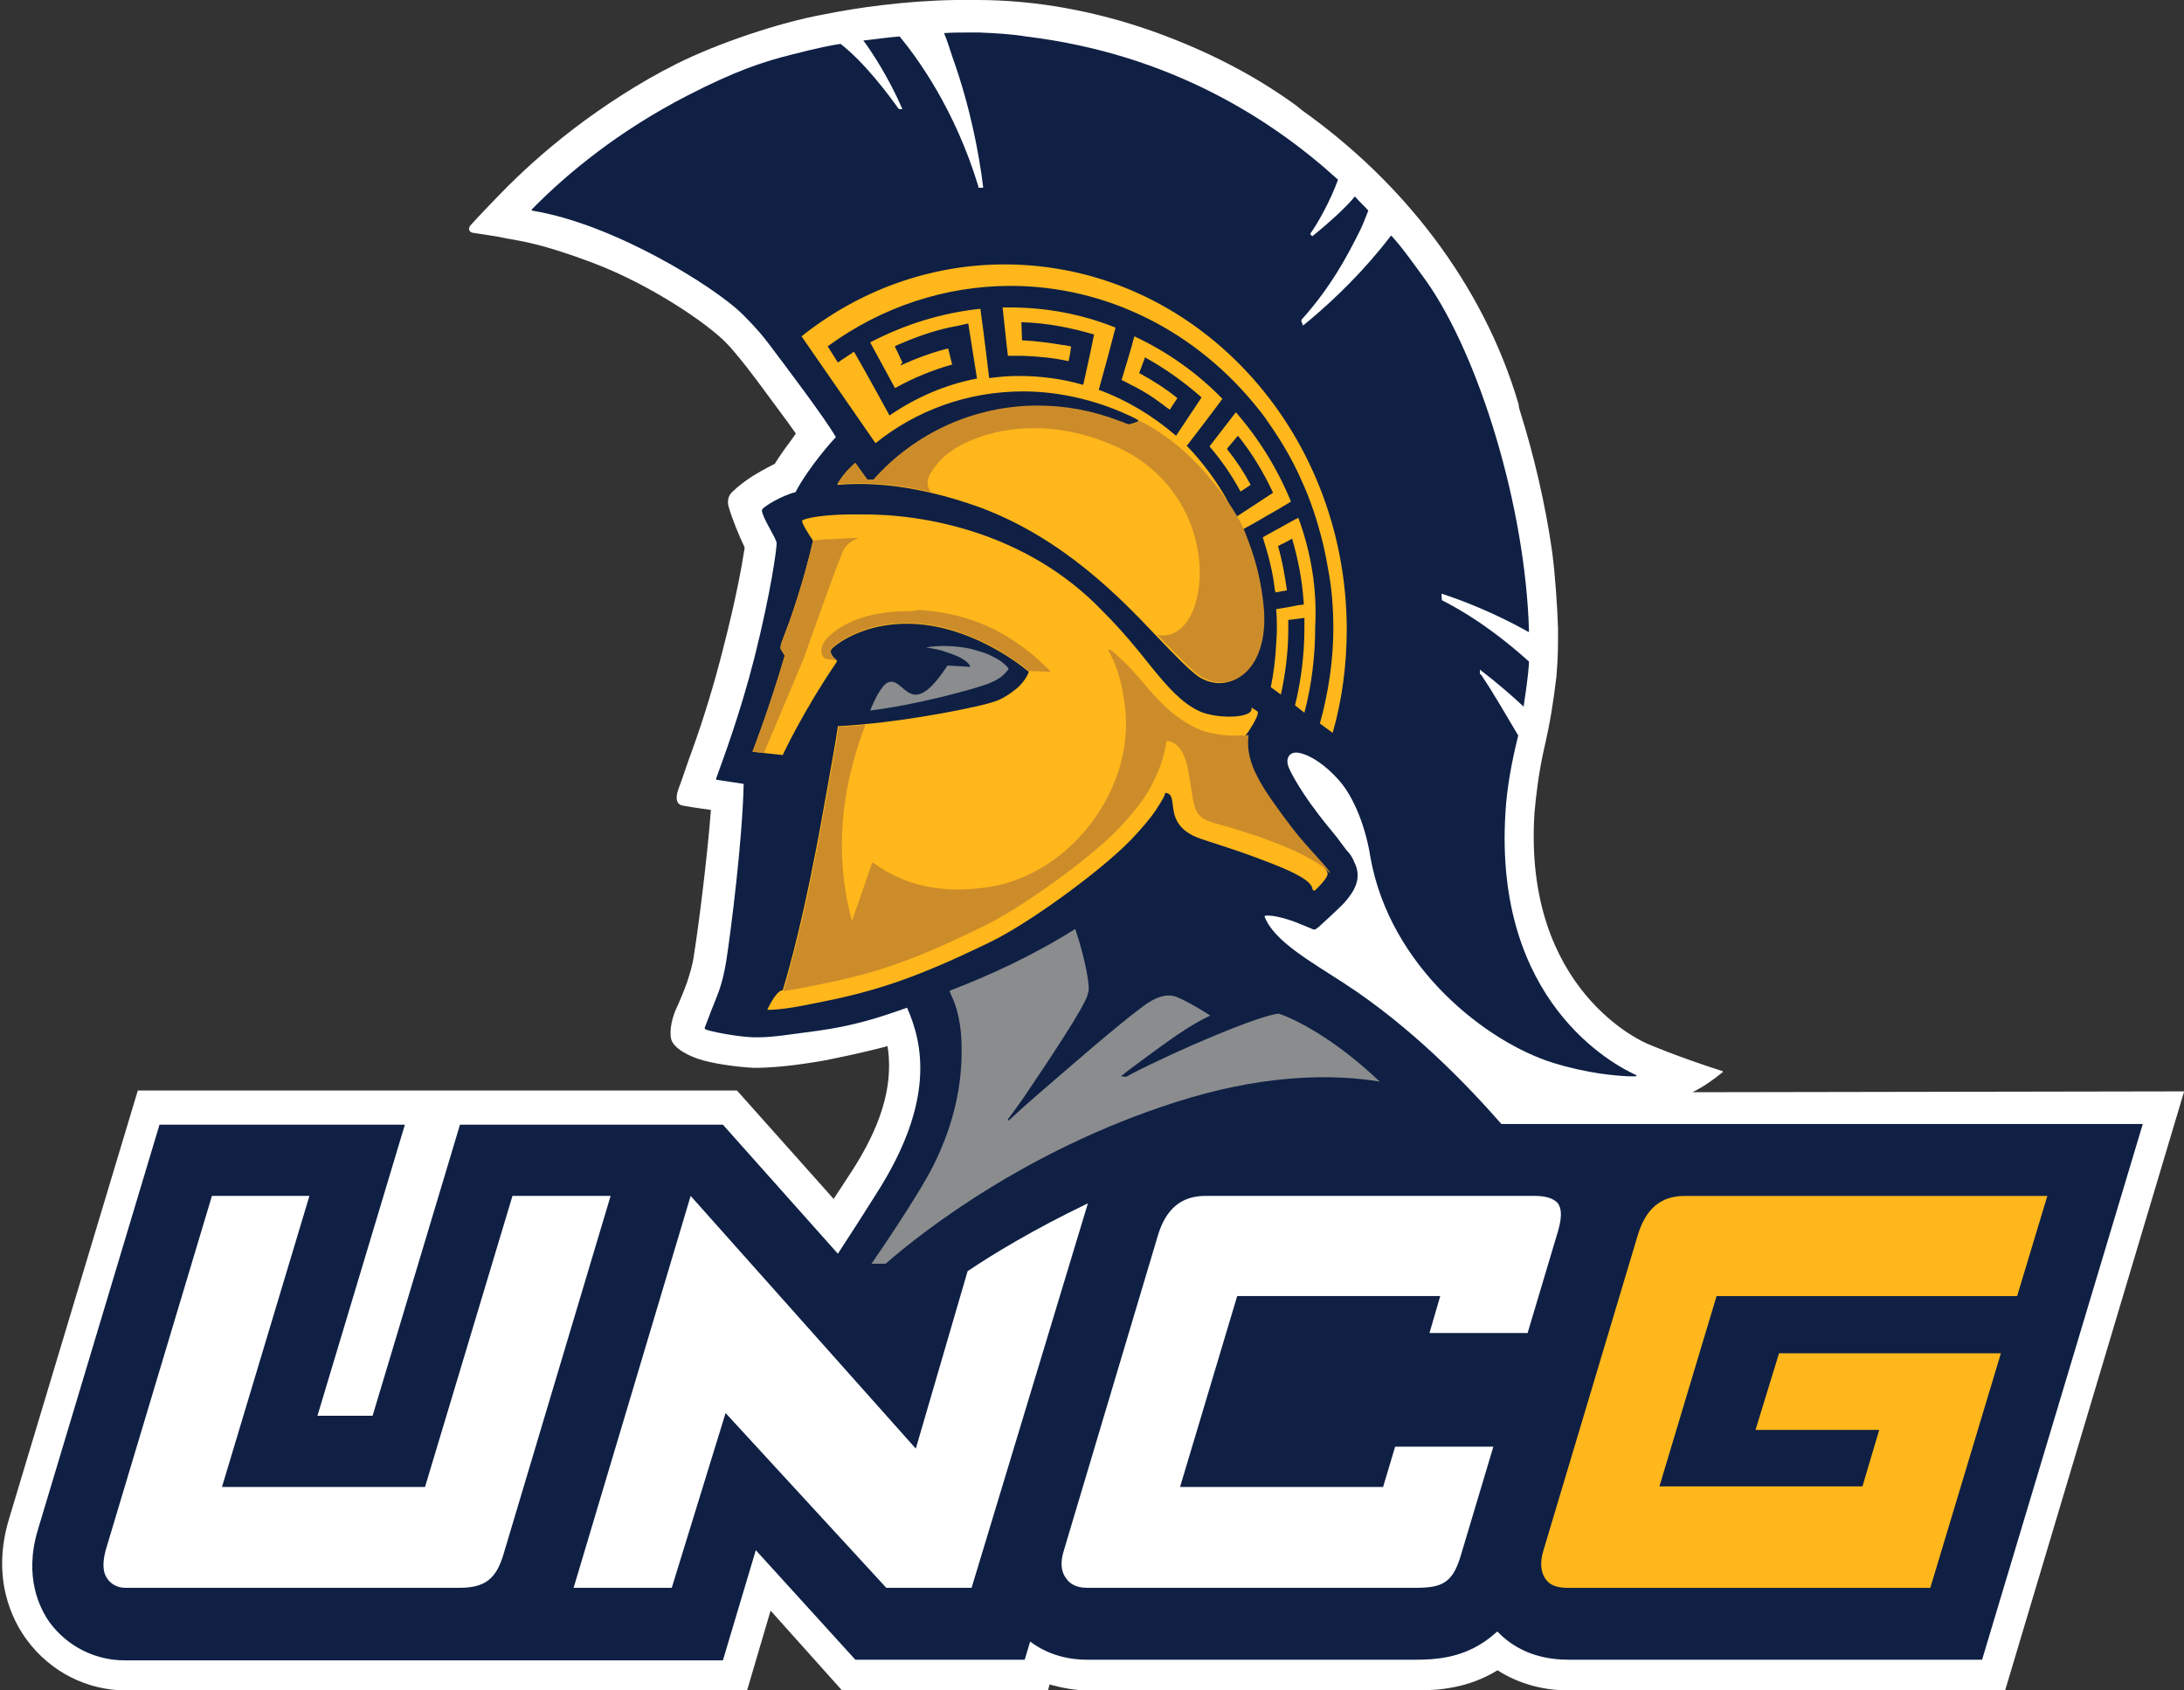 <svg width="31" height="24" viewBox="0 0 31 24" fill="none" xmlns="http://www.w3.org/2000/svg">
<rect x="0" y="0" width="31" height="24" fill="#333333" stroke="none"/>
<g style="mix-blend-mode:luminosity">
<path d="M24.024 15.507C24.167 15.435 24.31 15.34 24.453 15.221C24.453 15.221 24.453 15.221 24.453 15.209C23.785 14.994 23.403 14.827 23.403 14.827C23.332 14.803 21.614 14.064 21.781 11.535C21.805 11.272 21.841 10.974 21.912 10.652C22.008 10.235 22.044 9.996 22.091 9.614C22.115 9.328 22.115 9.209 22.115 8.922C22.103 8.6 22.079 8.207 22.032 7.837C21.936 7.157 21.769 6.453 21.578 5.845C21.566 5.809 21.555 5.773 21.555 5.738C21.053 4.032 19.908 2.577 18.477 1.563C18.453 1.539 18.429 1.527 18.405 1.503C17.785 1.05 17.093 0.704 16.354 0.441C15.543 0.155 14.696 -1.90735e-06 13.873 -1.90735e-06C13.765 -1.90735e-06 13.67 -1.90735e-06 13.562 -1.90735e-06C12.847 0.012 12.179 0.107 11.702 0.203C11.046 0.322 10.175 0.62 9.602 0.907C9.077 1.169 8.552 1.515 8.147 1.825C7.694 2.171 7.36 2.493 7.216 2.636C7.026 2.827 6.799 3.066 6.68 3.197C6.632 3.256 6.668 3.292 6.704 3.304C6.847 3.328 7.05 3.352 7.205 3.388C7.395 3.423 7.694 3.459 8.421 3.734C9.268 4.056 10.067 4.616 10.306 4.867C10.533 5.093 10.962 5.702 11.177 5.988L11.296 6.155L11.272 6.191C11.177 6.322 11.069 6.465 10.998 6.584C10.998 6.584 10.831 6.668 10.676 6.763C10.568 6.835 10.473 6.907 10.401 6.978C10.342 7.026 10.318 7.109 10.342 7.193C10.389 7.36 10.497 7.622 10.556 7.742L10.568 7.765V7.789C10.533 8.016 10.449 8.493 10.27 9.185C10.139 9.71 9.984 10.211 9.829 10.64C9.757 10.831 9.686 11.058 9.626 11.213C9.578 11.356 9.614 11.427 9.698 11.439C9.829 11.463 10.091 11.499 10.091 11.499C10.032 12.262 9.9 13.252 9.853 13.539C9.829 13.718 9.793 13.813 9.757 13.932C9.721 14.04 9.626 14.266 9.602 14.314C9.507 14.517 9.507 14.708 9.531 14.767C9.566 14.863 9.698 14.958 9.9 15.03C10.103 15.101 10.461 15.149 10.7 15.161C10.926 15.161 11.248 15.137 11.713 15.054C11.952 15.006 12.238 14.946 12.56 14.863L12.596 14.851L12.608 14.922C12.668 15.447 12.501 15.996 12.083 16.64L11.833 17.022L10.461 15.483H1.956L0.131 21.555C-0.131 22.413 0.179 23.01 0.382 23.284C0.716 23.738 1.24 24 1.789 24H10.604L10.938 22.867L11.952 24H14.875L14.898 23.916C15.077 23.964 15.256 24 15.447 24H20.111C20.433 24 20.851 23.964 21.256 23.714C21.555 23.905 21.9 24 22.27 24H28.461L31.002 15.495L24.024 15.507Z" fill="white"/>
<path d="M13.887 0.461C13.677 0.461 13.496 0.461 13.4 0.47C13.438 0.556 13.496 0.738 13.524 0.824C13.772 1.52 13.896 2.179 13.954 2.646C13.954 2.656 13.954 2.665 13.954 2.665C13.954 2.665 13.896 2.665 13.887 2.665C13.887 2.665 13.887 2.656 13.887 2.646C13.553 1.549 13.028 0.833 12.77 0.518C12.618 0.528 12.437 0.556 12.255 0.575C12.389 0.757 12.618 1.11 12.809 1.549C12.809 1.549 12.761 1.558 12.751 1.539C12.608 1.339 12.274 0.89 11.931 0.623C11.845 0.633 11.606 0.68 11.234 0.776C10.814 0.881 10.423 1.014 9.755 1.358C8.791 1.854 8.056 2.455 7.551 2.971C7.541 2.98 7.551 2.99 7.551 2.99C8.724 3.181 10.146 4.078 10.528 4.45C10.776 4.698 10.843 4.793 10.91 4.879C11.148 5.194 11.711 5.938 11.864 6.206C11.826 6.244 11.482 6.626 11.291 6.988C11.12 7.026 10.814 7.198 10.814 7.246C10.824 7.36 11.024 7.647 11.024 7.713C11.024 7.79 10.948 8.381 10.709 9.336C10.499 10.156 10.27 10.758 10.165 11.053C10.165 11.063 10.165 11.072 10.175 11.072C10.232 11.082 10.509 11.12 10.556 11.13C10.537 11.95 10.375 13.21 10.308 13.649C10.261 13.926 10.213 14.059 10.146 14.222C10.079 14.384 10.041 14.498 10.013 14.565C9.994 14.603 10.003 14.613 10.032 14.622C10.194 14.67 10.585 14.737 10.776 14.727C10.967 14.727 11.196 14.689 11.625 14.632C12.102 14.565 12.446 14.46 12.875 14.307C13.104 14.823 13.276 15.643 12.437 16.951C12.293 17.18 12.093 17.495 11.893 17.8L10.261 15.968H6.529L5.289 20.1H4.506L5.747 15.968H2.264L0.537 21.722C0.336 22.39 0.565 22.839 0.708 23.039C0.957 23.373 1.348 23.573 1.768 23.573H6.778H10.261L10.728 22.009L12.141 23.564H14.545L14.622 23.306C14.851 23.478 15.127 23.564 15.433 23.564H20.099C20.386 23.564 20.72 23.535 21.044 23.325C21.12 23.278 21.187 23.22 21.254 23.163C21.454 23.373 21.769 23.564 22.265 23.564H28.134L30.415 15.958H21.311C20.834 15.414 20.042 14.584 19.069 13.954C18.601 13.649 18.086 13.363 17.952 13.019C17.943 13.01 17.952 13 17.971 13C18.067 12.991 18.267 13.038 18.468 13.124C18.534 13.153 18.591 13.172 18.63 13.191C18.649 13.2 18.658 13.2 18.677 13.191C18.687 13.181 18.716 13.162 18.716 13.162C18.716 13.162 19.021 12.886 19.088 12.809C19.212 12.666 19.345 12.475 19.221 12.237C19.193 12.16 19.145 12.103 19.116 12.075C19.078 12.027 19.03 11.96 18.973 11.884C18.878 11.769 18.744 11.607 18.649 11.473C18.572 11.378 18.296 10.967 18.277 10.843C18.258 10.739 18.324 10.662 18.448 10.691C18.62 10.729 18.82 10.872 18.992 11.063C19.231 11.321 19.393 11.788 19.45 12.16C19.727 13.744 21.12 14.804 22.046 15.09C22.542 15.243 22.924 15.271 23.115 15.281C23.153 15.281 23.182 15.281 23.21 15.281C23.229 15.281 23.239 15.271 23.22 15.262C22.905 15.119 21.197 14.222 21.369 11.53C21.387 11.206 21.454 10.824 21.55 10.443C21.369 10.137 21.187 9.822 21.044 9.612C21.035 9.593 21.015 9.574 21.006 9.565C21.006 9.555 21.006 9.507 21.006 9.507C21.244 9.689 21.464 9.88 21.626 10.032C21.655 9.832 21.693 9.603 21.703 9.393C21.416 9.135 21.006 8.801 20.491 8.534C20.481 8.534 20.481 8.525 20.471 8.525C20.462 8.525 20.462 8.448 20.462 8.429C20.758 8.525 21.178 8.687 21.664 8.954C21.674 8.964 21.703 8.973 21.703 8.973C21.655 7.179 20.987 5.051 20.252 4.001C20.099 3.791 19.899 3.505 19.746 3.343C19.718 3.381 19.632 3.486 19.603 3.524C19.212 4.001 18.802 4.373 18.496 4.622C18.496 4.612 18.458 4.555 18.477 4.536C18.897 4.068 19.126 3.629 19.307 3.267C19.336 3.209 19.393 3.066 19.422 2.99C19.355 2.913 19.298 2.866 19.231 2.789C19.116 2.933 18.878 3.152 18.63 3.352C18.62 3.352 18.591 3.324 18.601 3.314C18.697 3.181 18.878 2.866 18.992 2.551C18.048 1.692 16.607 0.766 14.565 0.518C14.335 0.48 14.097 0.47 13.887 0.461ZM9.803 16.979L12.999 20.567L13.734 18.048C14.087 17.81 14.65 17.466 15.442 17.084L13.791 22.543H12.58L10.299 20.062L9.535 22.543H8.142L9.803 16.979ZM3.008 16.979H4.392L3.151 21.111H6.033L7.274 16.979H8.667L7.15 22.056C7.045 22.419 6.883 22.543 6.52 22.543H1.777C1.672 22.543 1.577 22.495 1.52 22.409C1.472 22.343 1.443 22.218 1.5 22.009L3.008 16.979ZM17.112 16.979H21.788C21.951 16.979 22.055 17.018 22.113 17.084C22.17 17.161 22.17 17.294 22.113 17.485L21.683 18.926H20.29L20.443 18.401H17.561L16.75 21.111H19.632L19.803 20.539H21.197L20.729 22.104C20.615 22.476 20.462 22.543 20.099 22.543H15.433C15.261 22.543 15.175 22.476 15.127 22.4C15.07 22.323 15.042 22.199 15.099 22.018L16.435 17.542C16.549 17.161 16.769 16.979 17.112 16.979Z" fill="#0F2044"/>
<path d="M13.353 9.172C13.258 9.172 13.153 9.191 13.143 9.191C13.239 9.21 13.334 9.22 13.429 9.258C13.525 9.286 13.639 9.334 13.687 9.372C13.735 9.401 13.773 9.449 13.773 9.468L13.448 9.449C12.914 10.269 12.847 9.601 12.609 9.687C12.504 9.725 12.389 9.993 12.351 10.088C12.981 10.012 13.802 9.792 14.031 9.706C14.097 9.678 14.183 9.639 14.231 9.592C14.288 9.544 14.317 9.496 14.317 9.496C14.317 9.496 14.26 9.401 14.097 9.325C13.973 9.258 13.868 9.239 13.773 9.21C13.678 9.191 13.544 9.172 13.439 9.172C13.42 9.172 13.391 9.172 13.353 9.172ZM15.262 13.189C14.67 13.562 14.05 13.848 13.477 14.067C13.487 14.096 13.506 14.144 13.534 14.201C13.582 14.325 13.649 14.535 13.649 14.888C13.658 15.527 13.477 16.09 13.248 16.548C13.019 17.006 12.37 17.942 12.37 17.942H12.571C13.105 17.474 14.68 16.243 16.893 15.585C18.029 15.251 18.945 15.251 19.584 15.356C19.031 14.831 18.535 14.544 18.229 14.42C18.201 14.411 18.182 14.401 18.153 14.392C17.915 14.401 16.75 14.888 16.035 15.26C16.025 15.27 16.015 15.27 16.006 15.279C15.987 15.289 15.968 15.289 15.911 15.279C15.93 15.26 16.426 14.888 16.703 14.697C17.046 14.468 17.18 14.42 17.18 14.42C17.18 14.42 16.922 14.249 16.722 14.163C16.559 14.086 16.378 14.172 16.225 14.287C15.863 14.554 15.185 15.146 14.699 15.566C14.555 15.69 14.422 15.814 14.317 15.909C14.317 15.909 14.298 15.899 14.307 15.89C14.317 15.88 14.527 15.594 14.613 15.46C15.424 14.258 15.433 14.153 15.443 14.096C15.481 14.048 15.414 13.638 15.262 13.189Z" fill="#8A8C8E"/>
<path d="M14.259 3.754C13.181 3.754 12.179 4.136 11.377 4.775L12.427 6.292C13.009 5.825 13.734 5.557 14.526 5.557C15.07 5.557 15.633 5.701 16.11 5.939C16.139 5.958 16.149 5.958 16.158 5.968C16.158 5.968 16.158 5.977 16.149 5.987C16.149 5.987 16.025 6.035 16.006 6.025C15.996 6.025 15.948 6.006 15.9 5.987C15.509 5.834 15.128 5.767 14.727 5.767C13.839 5.767 12.99 6.149 12.398 6.817H12.312L12.141 6.579C12.141 6.579 11.988 6.693 11.883 6.884C12.217 6.855 12.666 6.865 13.219 6.998C13.429 7.046 13.658 7.113 13.897 7.199C15.089 7.638 15.91 8.497 16.406 9.021C16.416 9.031 16.416 9.031 16.425 9.041C16.683 9.308 16.855 9.489 17.008 9.604C17.437 9.88 17.943 9.537 17.924 8.754C17.924 8.745 17.924 8.745 17.924 8.735C17.924 8.688 17.924 8.63 17.914 8.583C17.857 8.048 17.704 7.705 17.666 7.6C17.656 7.59 17.656 7.571 17.647 7.561C17.637 7.552 17.628 7.523 17.628 7.523C17.628 7.523 17.857 7.399 17.981 7.323C18.086 7.266 18.324 7.122 18.324 7.122C18.134 6.655 17.866 6.225 17.542 5.853C17.427 6.006 17.303 6.159 17.189 6.311C17.179 6.321 17.17 6.33 17.17 6.34C17.341 6.54 17.485 6.75 17.609 6.979L17.752 6.884C17.656 6.703 17.542 6.531 17.418 6.378V6.369L17.57 6.187L17.58 6.197C17.771 6.435 17.933 6.703 18.067 6.989V6.998L17.542 7.342C17.542 7.342 17.447 7.161 17.399 7.065C17.246 6.798 17.055 6.55 16.874 6.359C16.855 6.34 16.845 6.33 16.845 6.33C16.845 6.33 17.227 5.834 17.351 5.662C16.988 5.29 16.569 4.994 16.101 4.775C16.044 4.994 15.977 5.204 15.92 5.395C15.986 5.424 16.044 5.462 16.11 5.491C16.235 5.557 16.359 5.634 16.473 5.72C16.549 5.777 16.597 5.815 16.607 5.815C16.626 5.777 16.702 5.672 16.712 5.653C16.549 5.519 16.368 5.405 16.177 5.3H16.168L16.254 5.071L16.263 5.08C16.54 5.233 16.807 5.424 17.046 5.634L17.055 5.643L16.693 6.187L16.683 6.178C16.359 5.901 15.996 5.682 15.605 5.538H15.595C15.595 5.538 15.614 5.472 15.624 5.433C15.691 5.195 15.757 4.947 15.834 4.651C15.357 4.46 14.851 4.365 14.335 4.365C14.297 4.365 14.24 4.365 14.231 4.365C14.259 4.603 14.278 4.832 14.307 5.052C14.355 5.052 14.393 5.052 14.441 5.052C14.46 5.052 14.526 5.052 14.526 5.052C14.746 5.061 14.956 5.08 15.166 5.128C15.185 5.061 15.194 4.985 15.204 4.918C15.185 4.918 15.128 4.899 15.089 4.899C14.918 4.87 14.708 4.842 14.517 4.832H14.507L14.498 4.575H14.507C14.851 4.584 15.194 4.651 15.519 4.746H15.528V4.756C15.49 4.956 15.376 5.462 15.376 5.462H15.366C15.07 5.376 14.765 5.338 14.46 5.338C14.326 5.338 14.192 5.348 14.049 5.367H14.04C14.04 5.367 13.963 4.718 13.916 4.384C13.372 4.441 12.847 4.603 12.351 4.861C12.475 5.09 12.589 5.3 12.704 5.51C12.961 5.367 13.238 5.252 13.515 5.176L13.458 4.947C13.229 5.004 13 5.09 12.79 5.185H12.78L12.809 5.147C12.771 5.071 12.742 4.994 12.704 4.928V4.918L12.713 4.909C12.952 4.804 13.21 4.708 13.467 4.651C13.572 4.632 13.658 4.613 13.734 4.594H13.744L13.868 5.376H13.858C13.419 5.462 13.019 5.634 12.637 5.891L12.627 5.901C12.627 5.901 12.284 5.271 12.122 4.994C12.017 5.061 11.893 5.147 11.893 5.147L11.749 4.918L11.759 4.909C12.522 4.355 13.419 4.059 14.345 4.059C15.71 4.059 16.998 4.708 17.876 5.825C17.924 5.882 17.971 5.949 18.009 6.006C18.181 6.254 18.343 6.521 18.468 6.808C18.601 7.094 18.697 7.39 18.773 7.695C18.811 7.848 18.84 8.01 18.868 8.172C18.907 8.411 18.926 8.659 18.926 8.907C18.926 9.365 18.859 9.823 18.735 10.272L18.916 10.405C19.05 9.938 19.116 9.441 19.116 8.926C19.107 6.073 16.941 3.754 14.259 3.754ZM12.227 7.304C11.692 7.294 11.415 7.361 11.387 7.39C11.368 7.418 11.501 7.619 11.54 7.676C11.54 7.676 11.473 7.991 11.339 8.42C11.139 9.079 11.043 9.165 11.091 9.231C11.11 9.26 11.129 9.289 11.139 9.308C10.91 10.09 10.681 10.672 10.681 10.672L10.843 10.691L11.11 10.72C11.11 10.72 11.387 10.119 11.873 9.403C11.873 9.394 11.883 9.384 11.883 9.384C11.816 9.336 11.749 9.251 11.826 9.193C11.979 9.06 12.389 8.821 13 8.859C13.753 8.907 14.383 9.355 14.603 9.537C14.603 9.537 14.565 9.661 14.431 9.775C14.335 9.852 14.25 9.909 14.154 9.947C13.906 10.043 12.923 10.224 12.274 10.281C12.198 10.291 11.94 10.31 11.893 10.31C11.864 10.52 11.797 10.892 11.683 11.522C11.425 12.972 11.206 13.745 11.11 14.06C11.11 14.06 11.11 14.06 11.101 14.06C11.005 14.079 10.891 14.337 10.891 14.337H10.9C10.948 14.337 11.12 14.337 11.53 14.251C12.37 14.089 12.942 13.917 14.059 13.373C14.593 13.115 15.624 12.371 16.063 11.913C16.215 11.751 16.33 11.617 16.406 11.503C16.425 11.464 16.502 11.369 16.54 11.264V11.255C16.626 11.264 16.635 11.331 16.645 11.417C16.664 11.569 16.683 11.789 17.055 11.913C17.523 12.066 17.704 12.123 18.067 12.266C18.382 12.39 18.63 12.514 18.63 12.629L18.658 12.648C18.658 12.648 18.878 12.447 18.84 12.39C18.859 12.352 18.506 12.018 18.286 11.722C17.876 11.178 17.628 10.825 17.685 10.424H17.695C17.695 10.424 17.895 10.138 17.847 10.1C17.809 10.071 17.771 10.052 17.761 10.043C17.819 10.205 17.256 10.214 17.008 10.09C16.779 9.976 16.597 9.785 16.32 9.441C16.139 9.212 15.929 8.955 15.662 8.688C14.574 7.542 13.085 7.294 12.227 7.304ZM18.429 7.352L18.372 7.38C18.286 7.428 18.2 7.476 18.114 7.523C18.048 7.561 17.99 7.59 17.924 7.628C18 7.867 18.067 8.115 18.095 8.373L18.105 8.411C18.153 8.401 18.267 8.382 18.267 8.382C18.238 8.172 18.2 7.962 18.143 7.762V7.752C18.143 7.752 18.21 7.714 18.219 7.714C18.238 7.705 18.343 7.647 18.343 7.647V7.657C18.429 7.953 18.487 8.258 18.506 8.573V8.583C18.506 8.583 18.448 8.592 18.429 8.592C18.334 8.611 18.238 8.63 18.114 8.649C18.124 8.754 18.124 8.85 18.124 8.936C18.124 8.974 18.124 9.012 18.114 9.146C18.105 9.346 18.076 9.575 18.038 9.756L18.181 9.861C18.248 9.556 18.286 9.241 18.286 8.936C18.286 8.85 18.286 8.802 18.286 8.802L18.515 8.773C18.515 8.773 18.515 8.84 18.515 8.917C18.515 9.289 18.468 9.661 18.382 10.014L18.515 10.119C18.62 9.718 18.668 9.308 18.668 8.897C18.697 8.373 18.611 7.848 18.429 7.352ZM23.907 16.98C23.573 16.98 23.353 17.162 23.239 17.562L21.903 22.028C21.855 22.191 21.874 22.324 21.932 22.41C21.989 22.496 22.075 22.544 22.266 22.544H27.399L28.401 19.213H25.252L24.918 20.301H26.674L26.436 21.103H23.554L24.365 18.402H28.631L29.06 16.98H23.907Z" fill="#FFB71B"/>
<path d="M14.727 5.758C13.839 5.758 12.99 6.14 12.398 6.808H12.312L12.141 6.569C12.141 6.569 11.988 6.693 11.883 6.874C12.217 6.846 12.666 6.855 13.219 6.989C13.152 6.912 13.152 6.827 13.2 6.731C13.2 6.731 13.2 6.722 13.21 6.722C13.248 6.655 13.295 6.588 13.372 6.512C13.649 6.225 14.603 5.815 15.777 6.311C17.466 7.017 17.198 9.184 16.425 9.012C16.435 9.021 16.435 9.021 16.445 9.031C16.702 9.298 16.874 9.479 17.027 9.594C17.494 9.89 18.038 9.479 17.933 8.573C17.876 8.039 17.723 7.695 17.685 7.59C17.685 7.58 17.675 7.571 17.675 7.561C17.666 7.552 17.666 7.533 17.656 7.523V7.514C17.59 7.361 17.418 7.075 17.141 6.75C16.836 6.397 16.569 6.197 16.292 6.035C16.254 6.015 16.196 5.987 16.168 5.968C16.168 5.968 16.168 5.977 16.168 5.987C16.168 5.987 16.044 6.035 16.025 6.025C16.015 6.025 15.986 6.015 15.967 6.006C15.948 5.996 15.929 5.987 15.92 5.987C15.5 5.825 15.118 5.758 14.727 5.758ZM12.169 7.638C12.055 7.638 11.807 7.657 11.74 7.657C11.673 7.657 11.54 7.676 11.54 7.676C11.54 7.676 11.473 7.991 11.339 8.42C11.139 9.069 11.043 9.165 11.091 9.231C11.11 9.26 11.12 9.279 11.139 9.308C10.91 10.09 10.681 10.672 10.681 10.672L10.843 10.691L11.406 9.355C11.768 8.334 11.835 8.153 11.959 7.838C11.998 7.743 12.074 7.685 12.169 7.647C12.169 7.647 12.179 7.638 12.169 7.638ZM12.799 8.678C12.255 8.697 11.912 8.878 11.74 9.06C11.673 9.136 11.645 9.212 11.664 9.279C11.673 9.327 11.711 9.355 11.74 9.355C11.768 9.365 11.883 9.375 11.883 9.375C11.816 9.327 11.749 9.241 11.826 9.184C11.979 9.05 12.389 8.811 13 8.85C13.753 8.897 14.383 9.346 14.603 9.527L14.918 9.537C14.918 9.537 14.774 9.394 14.65 9.289C14.46 9.145 13.973 8.716 13.038 8.659C12.961 8.678 12.885 8.678 12.799 8.678ZM15.738 9.222C15.729 9.222 15.738 9.231 15.738 9.241C15.853 9.46 15.929 9.699 15.967 10.023C16.12 11.216 15.166 12.447 13.992 12.6C13.362 12.686 12.856 12.581 12.389 12.247C12.389 12.247 12.379 12.237 12.379 12.247C12.379 12.256 12.093 13.077 12.093 13.077C11.902 12.361 11.845 11.445 12.284 10.291C12.207 10.3 11.95 10.319 11.902 10.319C11.873 10.529 11.807 10.901 11.692 11.531C11.434 12.982 11.215 13.755 11.12 14.069C11.206 14.06 11.33 14.041 11.501 14.003C12.341 13.841 12.866 13.688 13.973 13.144C14.488 12.896 15.49 12.18 15.9 11.741C16.254 11.359 16.32 11.207 16.406 11.025C16.521 10.787 16.549 10.567 16.559 10.52C16.569 10.52 16.788 10.51 16.864 10.93C16.969 11.502 16.912 11.598 17.265 11.693C17.895 11.865 18.649 12.142 18.878 12.4C18.897 12.361 18.544 12.027 18.324 11.732C17.914 11.188 17.666 10.835 17.723 10.434C17.695 10.443 17.59 10.443 17.561 10.443C17.37 10.453 17.113 10.405 16.979 10.338C16.693 10.195 16.511 10.033 16.206 9.67C16.13 9.575 16.025 9.46 15.91 9.355C15.872 9.317 15.843 9.289 15.786 9.241C15.757 9.222 15.748 9.222 15.738 9.222Z" fill="#CD8C2A"/>
</g>
</svg>
